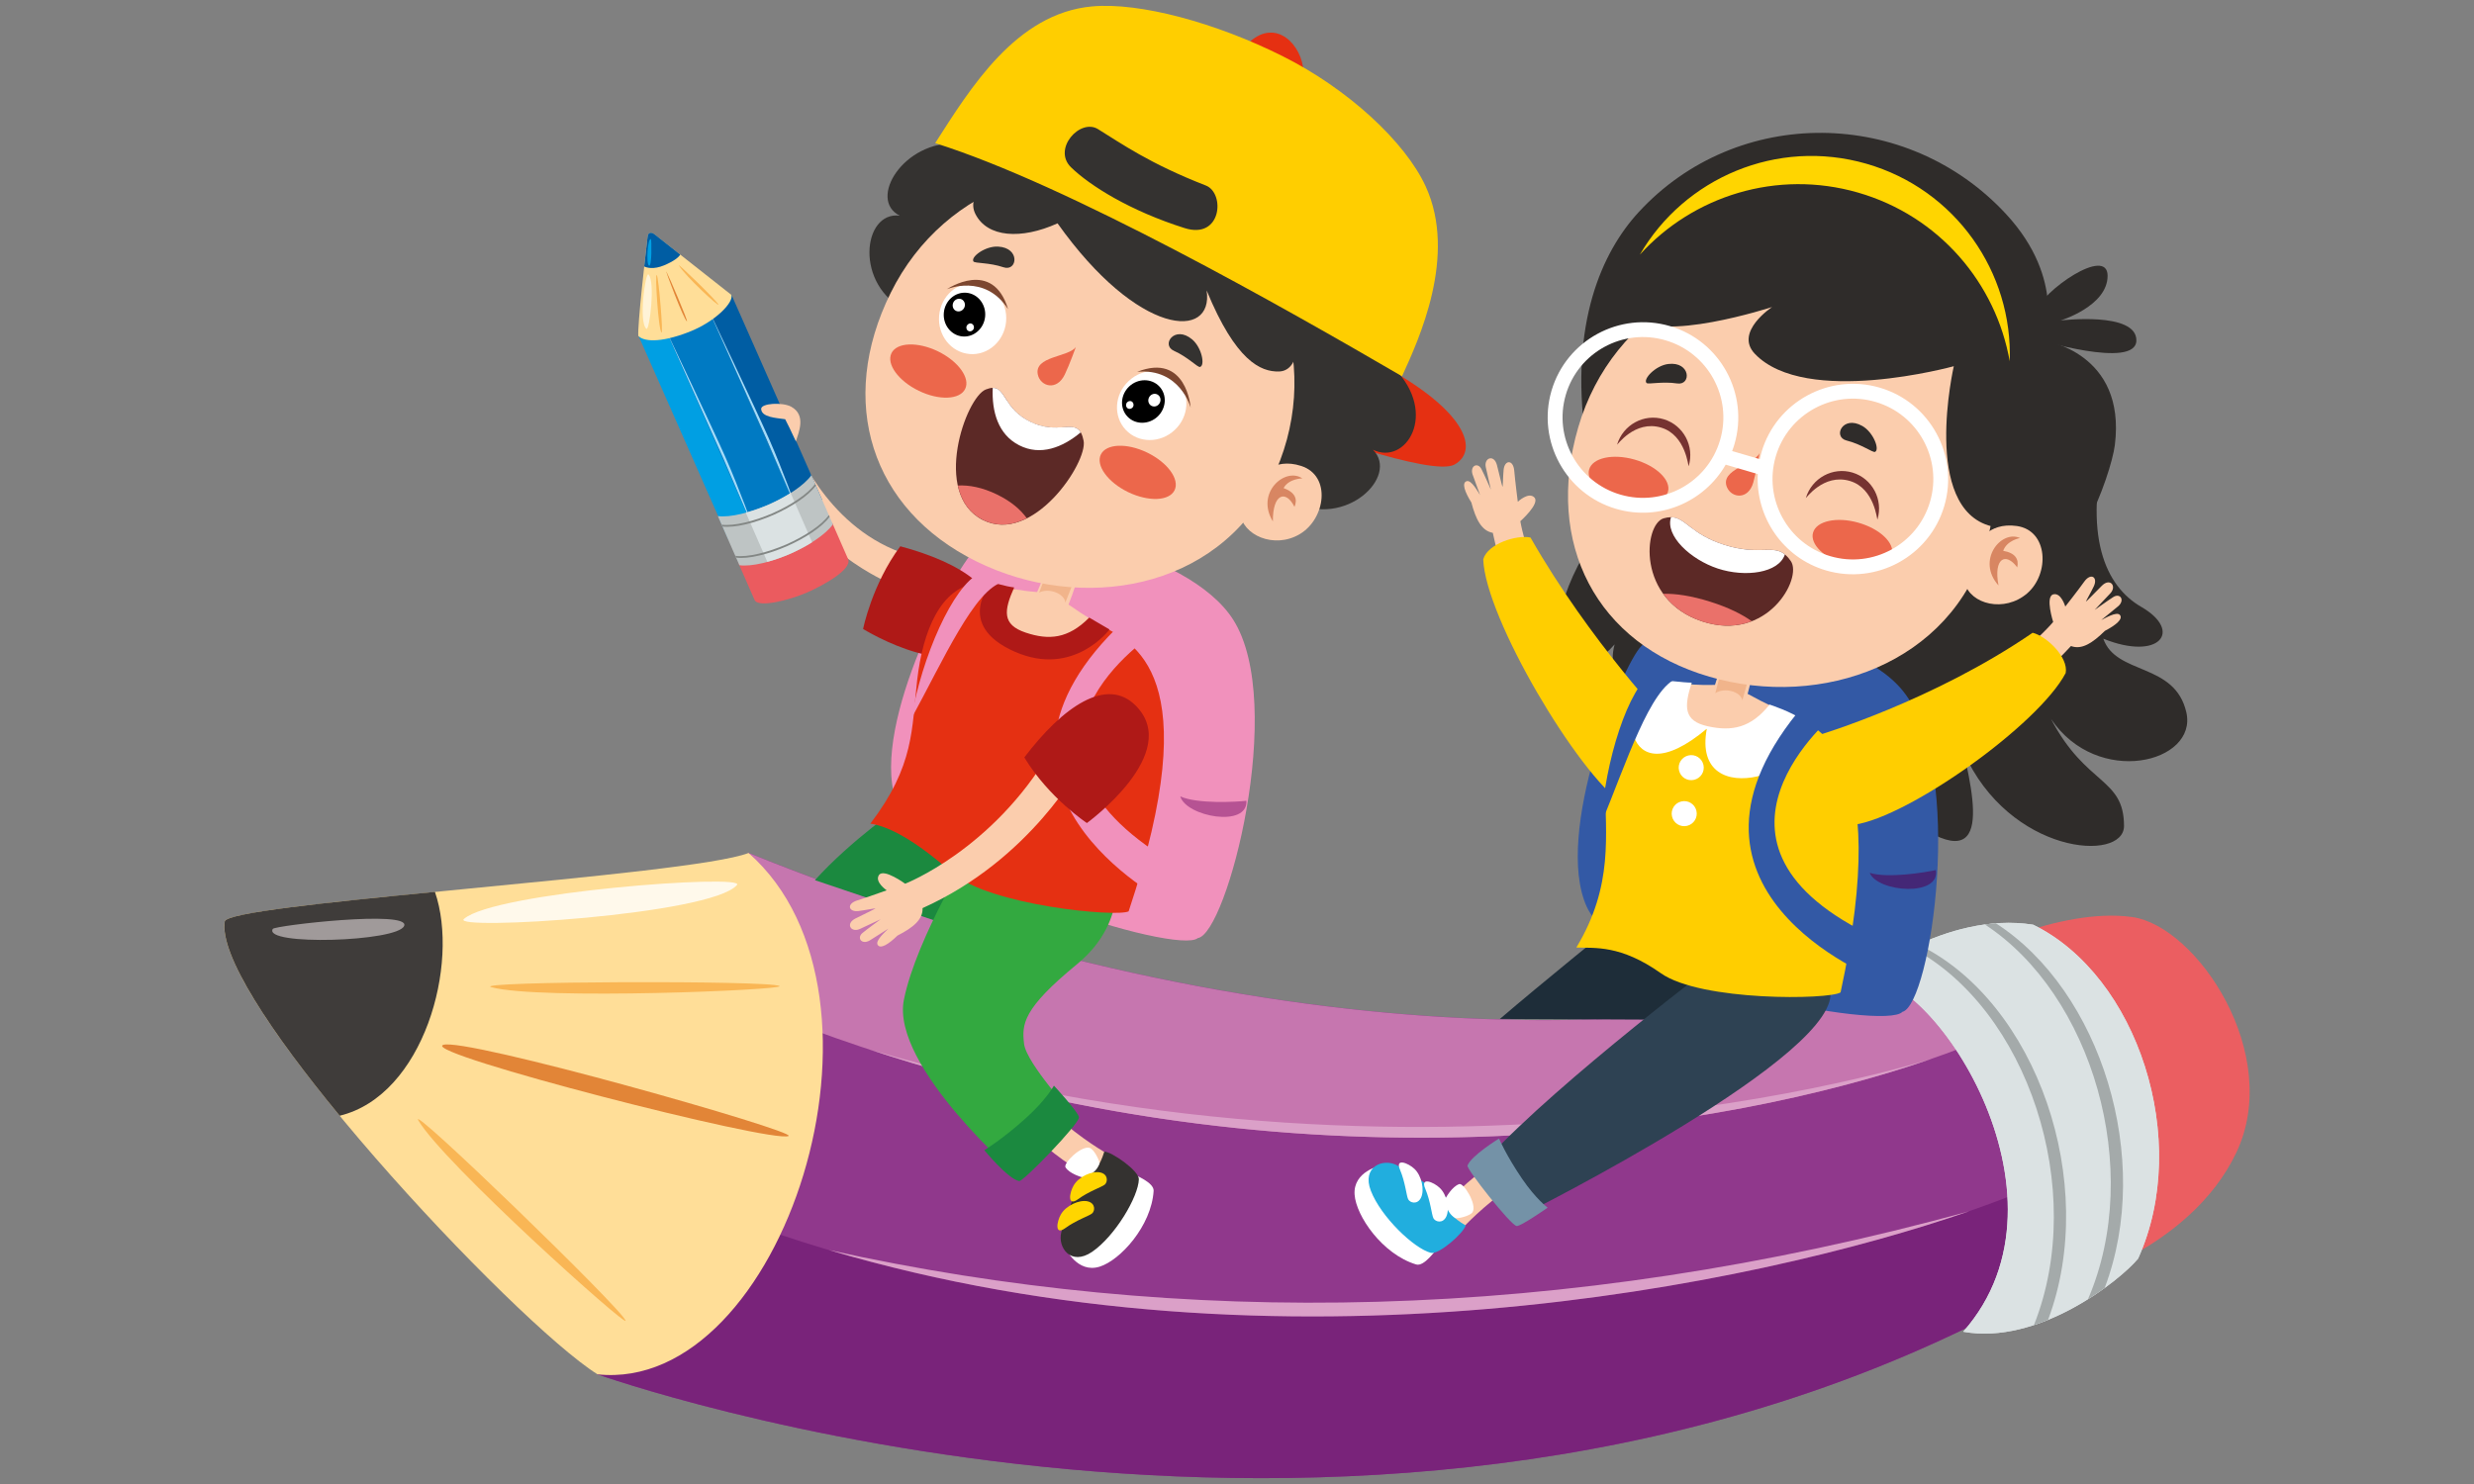 <svg xmlns="http://www.w3.org/2000/svg" xmlns:xlink="http://www.w3.org/1999/xlink" id="Layer_1" x="0px" y="0px" viewBox="0 0 3000 1800" style="enable-background:new 0 0 3000 1800;" xml:space="preserve"><rect x="0" y="0" width="3000" height="1800" fill="#808080" stroke="none"/><style type="text/css">	.st0{fill:#EB5E61;}	.st1{fill:#90388C;}	.st2{fill:#C676AF;}	.st3{fill:#DBA0C8;}	.st4{fill:#79237A;}	.st5{fill:#DBE2E3;}	.st6{fill:#A4AAAA;}	.st7{fill:#FFDE98;}	.st8{fill:#3F3C3A;}	.st9{fill:#F9B655;}	.st10{fill:#E28537;}	.st11{fill:#FFF9EB;}	.st12{fill:#A09A9A;}	.st13{fill:#1B893F;}	.st14{fill:#F191BC;}	.st15{fill:#B65293;}	.st16{fill:#FBCDAD;}	.st17{fill:#D2754E;}	.st18{fill:#009FE3;}	.st19{fill:#005DA3;}	.st20{fill:#007AC3;}	.st21{fill:#A4DBF8;}	.st22{fill:#FFF3D7;}	.st23{fill:#EB5B5F;}	.st24{fill:#BEC4C4;}	.st25{fill:#838785;}	.st26{fill:#AF1917;}	.st27{fill:#FFFFFF;}	.st28{fill:#343230;}	.st29{fill:#FFD500;}	.st30{fill:#33A940;}	.st31{fill:#E53012;}	.st32{fill:#F1B48B;}	.st33{fill:#D88662;}	.st34{fill:#EC674B;}	.st35{fill:#5C2926;}	.st36{fill:#EA716A;}	.st37{fill:#7C462F;}	.st38{fill:#FFCE00;}	.st39{fill:#2F2C2A;}	.st40{fill:#1E2D39;}	.st41{fill:#3359A5;}	.st42{fill:#442776;}	.st43{fill:#21AEDE;}	.st44{fill:#2E4253;}	.st45{fill:#7492A7;}	.st46{fill:#763331;}</style><g>	<g>		<path class="st0" d="M2380.4,1160.9c0,0,116.1-61,205.1-48.6c78.4,11,183.1,166.4,126.2,285.9   c-56.9,119.4-208.3,158.8-208.3,158.8L2380.4,1160.9z"></path>		<path class="st1" d="M2325.1,1164.9c-227.4,97.1-765.5,133.1-1417.4-130.4C868.9,1234.3,724.6,1667,724.6,1667   s945.8,338.4,1733.6-94.3C2562.7,1446.1,2444.1,1154.9,2325.1,1164.9z"></path>		<path class="st2" d="M2406.5,1259.6c-227.4,97.1-831.1,229-1483-34.5c-12.2,62.7-35.4-89.7-15.8-190.5   c651.8,263.5,1189.9,227.4,1417.4,130.4C2374,1160.8,2423.7,1258.1,2406.5,1259.6z"></path>		<path class="st3" d="M2340.9,1284.7c-245,84.8-741.1,168.5-1287.5-12C1764.8,1481.9,2365.3,1276.2,2340.9,1284.7z"></path>		<path class="st4" d="M2458.2,1572.7C1670.5,2005.4,724.6,1667,724.6,1667s15.1-45.2,36.8-113.1c50-28.4,82.5-59,88.8-91.7   c651.8,263.5,1384.8,75.5,1612.3-21.6c35.4,5.8,24,14,35.4,18.8C2495.5,1502.4,2483.3,1542.3,2458.2,1572.7z"></path>		<path class="st3" d="M1005.1,1516.2c548.7,162.6,1121.6,43.5,1383-47.1C1893.3,1605.1,1430,1610.4,1005.1,1516.2z"></path>		<path class="st5" d="M2257.8,1186.5c80.4-16.1,269.4,262.9,122.8,428.8c90.6,16.6,189.5-61.5,212.1-88.7   c64.9-143.4-0.5-343.1-127.3-405C2358.8,1104.8,2257.8,1186.5,2257.8,1186.5z"></path>		<path class="st5" d="M2257.8,1186.5c80.4-16.1,269.4,262.9,122.8,428.8c90.6,16.6,189.5-61.5,212.1-88.7   c64.9-143.4-0.5-343.1-127.3-405C2358.8,1104.8,2257.8,1186.5,2257.8,1186.5z"></path>		<path class="st5" d="M2330.5,1105.6c-0.2,0-0.4,0-0.6,0c0.1,0,0.1,0,0.2,0C2330.2,1105.6,2330.3,1105.6,2330.5,1105.6z"></path>		<g>			<g>				<g>					<path class="st6" d="M2406.8,1121.3c4.4-0.6,8.9-1.1,13.4-1.4c127.2,81.8,191.3,286,131.9,442.4c-6.2,4.5-13,9.1-20.2,13.6      C2599.9,1418.5,2536.6,1206,2406.8,1121.3z"></path>				</g>				<g>					<path class="st6" d="M2325.9,1145.8c0.2,0,0.4,0.1,0.7,0.1c142.9,69.7,219.2,289,156.9,455c-5.6,2.3-11.3,4.4-17.1,6.3      c65.3-164.3-7.9-383.8-148.4-457.7C2320.5,1148.3,2323.2,1147,2325.9,1145.8z"></path>				</g>			</g>		</g>		<path class="st7" d="M907.7,1034.6c196.9,173.3,41.7,656.1-183.1,632.4c-99.8-62.4-467.9-454.6-452.1-549.7   C283.9,1094.7,837.4,1062.3,907.7,1034.6z"></path>		<path class="st8" d="M527.4,1081.8c30.3,87.5-13.7,247-115.5,271.5c-82.7-100.3-146.1-195.3-139.3-236   C277.7,1107,394.6,1094.7,527.4,1081.8z"></path>		<path class="st9" d="M595.8,1197.4c-26.3-7.2,337.4-8.5,349.5-1.4C953.4,1200.8,654,1213.3,595.8,1197.4z"></path>		<path class="st9" d="M507.3,1359c-13.8-23.5,247.6,229.3,251.3,242.9C761.1,1611,537.9,1411,507.3,1359z"></path>		<path class="st10" d="M537.1,1267.5c-24.3,10.6,399.6,119.5,419.1,110.4C967.7,1372.5,561,1257,537.1,1267.5z"></path>		<path class="st11" d="M562.5,1114.7c-16,14.3,300.2-4.7,331.2-41.3C905.2,1059.8,599.3,1081.9,562.5,1114.7z"></path>		<path class="st12" d="M330.8,1126.7c-12.4,20.7,151.7,15.7,159.3-3.7C497.8,1103.5,333.2,1122.6,330.8,1126.7z"></path>	</g>	<g>		<path class="st13" d="M988.2,1067.6c43.5-48.4,105.5-91,105.5-91l145.8,85.7l-82.7,62.1L988.2,1067.6z"></path>		<g>			<path class="st14" d="M1185.9,662.8c48.6-39.6,254.8,3.1,309.4,88.7c65.3,102.4-7.6,381.6-42.8,386.3    c-23.9,21-335.7-73.3-366.6-168.5C1056,876.8,1159.7,684.1,1185.9,662.8z"></path>			<path class="st15" d="M1511.4,971.3c-12,1.4-59,4.1-80.2-5.3C1438.4,990.6,1513.3,1004.4,1511.4,971.3z"></path>		</g>		<g>			<path class="st16" d="M1079.1,707.4c0,0-98.9-39.6-145.5-144c-13.6,1.5-21.7-13.1-32.4-30.9c-11.5-10.2-17.6-19.1-12.8-22.7    c5-3.7,16.8,8.7,20.2,11.3c-0.3-0.6-13.1-17.4-15.7-21.2c-6-9,1.9-15.9,8.4-9c5.5,5.7,17.1,19.7,17.8,20.4    c-0.3-0.8-11.1-20-13.1-23.5c-6-10.3,4.6-18.5,11.8-6.7c4.8,7.9,12.8,22.2,13.9,23.3c0.2-0.7-3.2-12.7-4.6-19.9    c-2.4-11.9,7.4-15.6,12.5-2.7c3.9,10.2,14.5,34.2,14.5,34.2s-0.5-14.3,8-9.2c8.6,5.1,1.5,30.6,1.5,30.6s35.7,98.5,128.8,132.6    C1115.3,692.5,1079.1,707.4,1079.1,707.4z"></path>			<path class="st17" d="M940,534.7c-0.2-0.1-0.4-0.3-0.5-0.6c-3.7-11.5,6.2-18.4,12.6-20.6c0.5-0.2,1.1,0.1,1.3,0.6    c0.2,0.5-0.1,1.1-0.6,1.4c-5.7,1.9-14.5,8-11.3,18c0.2,0.5-0.1,1.1-0.7,1.3C940.5,534.9,940.2,534.9,940,534.7z"></path>		</g>		<g>			<g>				<g>					<polygon class="st18" points="915.1,641.7 883.8,655.3 774.4,407.6 805.6,393.9      "></polygon>					<polygon class="st19" points="996.8,605.9 966.6,619.1 857.1,371.2 887.2,358      "></polygon>					<polygon class="st20" points="967,618.9 914.1,642.1 805,395.2 857.9,372.1      "></polygon>					<path class="st21" d="M879.9,555c16.8,38.1,34,86.4,34,86.4l-36.7-85.2l-72.3-161.6C804.8,394.6,865.7,522.7,879.9,555z"></path>					<path class="st21" d="M932.4,532c16.8,38.1,34,86.4,34,86.4l-36.7-85.2l-72.3-161.6C857.3,371.6,918.2,499.8,932.4,532z"></path>				</g>				<g>					<path class="st7" d="M774,407.4c6,6.5,25.1,9.3,61.1-4.6c33-12.8,54.9-36.5,51.8-45.1c-31.2-24.7-77.1-60.8-93.3-73.5      c-3.6-2.8-7.7-2.6-8.3,2.7C782.2,313.2,773.1,393.3,774,407.4z"></path>					<path class="st19" d="M805.4,321.8c11.8-5,17.5-9.6,19.5-13c-1.3-1-2.6-2.1-3.9-3.1c-11.7-9.2-21.5-16.9-27.4-21.6      c-3.6-2.8-7.7-2.6-8.3,2.7c-0.9,8.1-2.5,21.3-4.1,36.1c0,0.1,0,0.2,0,0.3C784.2,324.7,792.4,327.2,805.4,321.8z"></path>					<path class="st18" d="M789.4,290.2c-3.9-2.9-6.2,30.1-2.4,32C790.7,324.1,790.1,290.7,789.4,290.2z"></path>					<path class="st22" d="M786.4,332.9c-3.7-3.8-12.4,58.4-2.5,65.9C787.6,401.6,794.9,341.7,786.4,332.9z"></path>					<path class="st9" d="M796.5,333.7c-2.7-4.6,1.9,67.5,5.7,69.6C804.4,404.6,798.8,337.7,796.5,333.7z"></path>					<path class="st9" d="M823.2,322c-2.8-4.5,47.3,43.9,48,47.6C871.6,372.2,831.9,335.9,823.2,322z"></path>					<path class="st10" d="M808.2,329.7c-2.7-4.6,20.9,57.9,24.7,60C835.2,391,810.5,333.6,808.2,329.7z"></path>				</g>				<g>					<path class="st23" d="M957.2,669.3c-21.8,9.4-46.5,15.9-61.7,13.9c5,11.3,12.5,28.6,19.5,44.5c4.3,9.9,42,0.4,63.8-9.1      c21.7-9.6,54.8-28.5,49.6-40.5c-4.5-10.3-13.1-30-19.5-44.5C1000,646.1,978.9,659.7,957.2,669.3z"></path>					<path class="st24" d="M932.2,612.1c-21.8,9.4-46.5,15.9-61.7,13.9c4.9,11.3,19.1,43.7,26.1,59.6c15.2,2,40-4.4,61.7-13.9      c21.7-9.6,42.8-23.2,51.7-35.7c-4.5-10.3-19.8-45.1-26.1-59.6C975,588.9,953.9,602.5,932.2,612.1z"></path>					<path class="st5" d="M930.5,681.5c9.2-2.5,18.7-5.9,27.8-9.8c9.2-4.1,18.4-8.9,26.5-14L958.7,598c-8.1,5.1-17.3,10-26.5,14      c-9.1,3.9-18.6,7.3-27.8,9.8L930.5,681.5z"></path>					<path class="st25" d="M875,636.4c0.7,1.5,0.5,1.2,0.9,2.2c15.2,2,40-4.4,61.7-13.9c21.7-9.6,42.8-23.2,51.7-35.7      c-0.1-0.1-0.1-0.2-0.1-0.3c-0.4-0.9-0.7-1.5-0.8-1.8c-8.8,12.5-30,26.1-51.7,35.7C915,632,890.2,638.4,875,636.4z"></path>					<path class="st25" d="M891.6,674.2c0.7,1.5,0.5,1.2,1,2.2c15.2,2,40-4.4,61.7-13.9c21.7-9.6,42.8-23.2,51.7-35.7      c0-0.1-0.1-0.2-0.1-0.3c-0.4-0.9-0.7-1.5-0.8-1.8c-8.8,12.5-30,26.1-51.7,35.7C931.5,669.8,906.8,676.3,891.6,674.2z"></path>				</g>			</g>			<path class="st16" d="M959.4,493.3c-10.4-5.7-36.8-4.3-36.4,2.8c0.5,10.1,18.2,10.8,29.1,12.4c7.7,14.6,14.6,31.4,13.2,26.3    C968.5,524.3,977.9,503.5,959.4,493.3z"></path>		</g>		<path class="st26" d="M1200.8,764c19.6-46-34.3-81.4-109.1-101.4c-34.4,46.3-45.1,100.3-45.1,100.3S1169,838.7,1200.8,764z"></path>		<g>			<path class="st16" d="M1155.4,1231.4c0,0,49.3,139.5,178,202c18.9-10.4,8.9-34.3,8.9-34.3s-120.6-66.3-148.1-177.6    C1174.5,1212.7,1155.4,1231.4,1155.4,1231.4z"></path>			<g>				<g>					<path class="st27" d="M1368.5,1421.7c9.2,3.8,31,12.8,30.4,22.8c-2.7,42.6-40.6,84.2-65.5,91.9c-27.1,8.4-41.3-22.4-41.3-22.4      L1368.5,1421.7z"></path>					<path class="st28" d="M1339.1,1396.8c9.2,0.3,42.2,23.3,41.9,33.6c-0.6,21.2-28.8,68.9-56.7,88c-25.8,17.6-42-5.3-37.4-23.6      c4.6-18.3,26.4-71.8,26.4-71.8S1328.3,1432.1,1339.1,1396.8z"></path>					<path class="st27" d="M1333.3,1411.1c0.4-2.4-6.5-17.3-12.1-18.8c-10.5-2.9-32,18.8-29.2,23.5c4.8,8.1,20.4,12.2,20.4,12.2      S1328.3,1426.1,1333.3,1411.1z"></path>				</g>				<path class="st29" d="M1301.9,1437.9c6.2-10.8,22.3-17.9,32.2-15.8c9.9,2.1,9.3,11.7,5.5,14.8c-3.9,3.1-19.1,8-32.4,17.7     C1293.9,1464.2,1296.8,1446.4,1301.9,1437.9z"></path>				<path class="st29" d="M1286.5,1472.9c6.2-10.7,22.3-17.9,32.2-15.8c9.9,2.2,9.3,11.7,5.5,14.8c-3.9,3.1-19.1,8-32.4,17.7     C1278.5,1499.3,1281.4,1481.5,1286.5,1472.9z"></path>			</g>		</g>		<g>			<path class="st30" d="M1351.1,1047.7c0,0,20.9,67.6-45.2,121.9c-66,54.2-66.9,72.7-64.1,96.5c2.8,23.8,60,86,60,86l-65.1,76.5    c0,0-156.9-135.1-140.6-216.1c15.3-75.9,85.3-188,85.3-188L1351.1,1047.7z"></path>			<path class="st13" d="M1278,1316.8c0,0-9.2,17.1-34.2,39.6c-28.3,25.5-50.2,38.7-50.2,38.7s28.4,34.7,42.2,37.5    c4.8,1,72.6-69.1,72.6-77.3C1308.4,1349.7,1278,1316.8,1278,1316.8z"></path>		</g>		<path class="st31" d="M1332.9,757.6c42.2,21.9,131.7,60,35.7,347.8c-14.1,7.4-169.4-7.2-214.2-46.8c-44.8-39.6-76.9-56.4-99-59.6   c53.8-70.6,50-115,56.8-174.3c6.9-59.4,28.2-112.4,73.5-117.7C1215.2,703.6,1295,737.9,1332.9,757.6z"></path>		<g>			<g>				<g>					<g>						<path class="st16" d="M1219,712.6c0,0,19.1,4.1,38.6,5.5c8.4-17.3,12.3-38.7,12.3-38.7l40.6,11.2c0,0-9.9,31.1-14.8,42.7       c21.6,15.1,35.5,22.8,35.5,22.8s-33.7,41.4-97.6,21C1211.3,770,1208,755.2,1219,712.6z"></path>					</g>				</g>			</g>			<path class="st32" d="M1306.5,694.2l-32.9-10.9c0,0-10.3,27.1-13.5,35.5c11.4-6.2,31.1,1.2,31.7,12.2    C1298.3,714.2,1306.5,694.2,1306.5,694.2z"></path>		</g>		<path class="st26" d="M1320.8,749.1c-25.6,25.9-49.1,27.6-77.1,18.2c-29-9.7-26.3-26.9-13.9-54.8c-10.3-1.1-27.1-6.4-27.1-6.4   s-47,51.6,28.1,84.5c71.4,31.2,114.6-27.1,114.6-27.1L1320.8,749.1z"></path>		<g>			<g>				<g>					<path class="st14" d="M1399.6,768.2c0,0-212.6,136.3,19.6,276.5c0.4,19.4-5.5,48.9-5.5,48.9s-266.8-138.6-50.4-340.7      L1399.6,768.2z"></path>				</g>				<g>					<path class="st14" d="M1216.8,705.9c-34.4,7.5-73.5,95.9-111.8,166c12.8-75.1,50.6-161.4,82.8-176.5      C1199.3,698.5,1208.2,703.5,1216.8,705.9z"></path>				</g>			</g>		</g>		<g>			<g>				<path class="st16" d="M1310.4,928c0,0-59.9,114.3-191.7,173.5c0.6,13.9-11.6,23.7-30.4,33.3c-11.2,10.9-20.7,16.5-24,11.3     c-3.4-5.3,10-16.5,12.9-19.7c-0.6,0.2-18.5,12-22.7,14.4c-9.6,5.4-15.9-3.1-8.6-9.2c6.2-5.1,21.2-16,22-16.6     c-0.9,0.3-21.1,9.8-24.8,11.6c-10.9,5.3-18.4-6-6-12.4c8.4-4.3,23.5-11.4,24.6-12.4c-0.7-0.2-13.1,2.3-20.5,3.2     c-12.2,1.6-15.2-8.6-1.8-12.8c10.6-3.3,35.8-12.3,35.8-12.3s-15.1-10.3-9.3-18.6c5.9-8.3,31.7,10.6,31.7,10.6     s105.8-41.1,175.7-160C1297.9,890.2,1310.4,928,1310.4,928z"></path>			</g>			<path class="st26" d="M1377.2,855.9c-35.2-35.5-88.3,1.1-135.1,62.8c29.9,49.3,75.9,79.6,75.9,79.6S1434.5,913.5,1377.2,855.9z"></path>		</g>		<g>			<path class="st31" d="M1686.8,449c92.9,53,105.8,98,77.1,114.4c-27.4,15.6-191.4-45.6-191.4-45.6L1686.8,449z"></path>			<g>				<g>					<path class="st28" d="M1161.1,174c98.9-92.8,312.3,20.9,312.3,20.9s253.1,97.7,217.2,251.6c54.3,55.7,13.8,118.5-25.7,99      c32.2,32.5-33.6,95.6-96.6,63.3c0,0-146.5-80.1-228.1-128.8c-88.2-35.3-240.8-103.2-240.8-103.2      c-63.9-30.5-53.6-121.1-8.3-115.2C1051.7,242,1095.9,170.1,1161.1,174z"></path>					<path class="st16" d="M1541.4,583.5c-65.5,132.3-230.3,160.4-357.7,97.3c-127.4-63.1-169.1-193.4-103.6-325.7      c65.5-132.3,219.5-183.7,346.8-120.6C1554.4,297.6,1606.9,451.2,1541.4,583.5z"></path>					<g>						<g>							<path class="st16" d="M1526.9,579.2c0,0,16.4-25.3,51.1-14c36.6,12,29.4,64-1.8,82.6c-31.2,18.6-70.1,1.1-72.3-25.7        L1526.9,579.2z"></path>							<path class="st33" d="M1579.3,580.3c-20.9-14.2-57.2,17.4-35.8,52.1c-0.3-34.1,15.9-38.4,26.2-17.6c4-9.3,0.9-17.6-13.2-22.8        C1563,580.2,1579.3,580.3,1579.3,580.3z"></path>						</g>					</g>					<path class="st28" d="M1550.8,450.6c-22,0.5-52.3-12.5-87.6-98.3c8.9,60.7-82.9,56.4-180.8-81.4c-44,19.9-85.3,17.3-99.7-11.5      c-24.6-49.5,133-114,276.6-22.4C1573,309.5,1597.4,449.4,1550.8,450.6z"></path>					<g>						<path class="st34" d="M1304.6,420.9c-8.7,12.4-51.1,11-46.1,33.6c3.1,14,22.7,20.3,32.6-0.1       C1296.8,442.6,1304.6,420.9,1304.6,420.9z"></path>						<g>							<path class="st34" d="M1334.9,551.3c-6.4,13.2,8.4,33.6,33.1,45.6c24.7,11.9,49.9,10.9,56.3-2.3c6.4-13.2-8.4-33.6-33.1-45.6        C1366.5,537,1341.3,538.1,1334.9,551.3z"></path>							<path class="st34" d="M1081,428.4c-6.4,13.2,8.4,33.6,33.1,45.6c24.7,12,49.9,10.9,56.3-2.3c6.4-13.2-8.4-33.6-33.1-45.6        C1112.6,414.2,1087.4,415.2,1081,428.4z"></path>						</g>						<path class="st28" d="M1210.3,299.1c27.4,1.5,23.3,30.7,6.6,25.1c-17.8-6-34.9-4.6-36.5-7.1       C1176.8,311.6,1194.9,298.2,1210.3,299.1z"></path>						<path class="st28" d="M1445.5,411.6c-21.1-17.6-38,6.7-22,13.9c17.2,7.7,28.7,20.3,31.6,19.6       C1461.6,443.6,1457.4,421.5,1445.5,411.6z"></path>						<g>							<g>								<g>									<g>										<path class="st35" d="M1195.4,472.4c25.6-10.1,17.4,21.5,54.2,39.3c37.7,18.2,58-9.1,64.4,22.9           c5.2,26.1-61.6,127-122.6,95.9C1129.9,599,1171,482,1195.4,472.4z"></path>									</g>								</g>							</g>							<path class="st36" d="M1245.1,628.6c-17.1,8.6-35.7,11-53.7,1.7c-16.9-8.6-26.1-23.8-29.9-41.4c13.4-0.7,29.4,2.1,47.5,10.9        C1226.2,608.2,1237.8,618.3,1245.1,628.6z"></path>							<path class="st27" d="M1203.8,470.4c15.8-0.1,13.7,25.7,45.8,41.2c32.5,15.7,52-2.4,60.9,12.8c-22,18.4-48.8,28.9-74.6,15.7        C1210.3,527.1,1202.5,499.2,1203.8,470.4z"></path>						</g>						<g>							<g>								<g>									<path class="st27" d="M1368.6,462.2c-17.4,16.3-18.9,42.8-3.5,59.2c15.4,16.4,42,16.5,59.4,0.1          c17.4-16.3,18.9-42.9,3.6-59.3C1412.5,445.9,1385.9,445.8,1368.6,462.2z"></path>									<path d="M1369.3,468.7c-10.7,10.1-11.7,26.4-2.2,36.5c9.5,10.1,25.9,10.1,36.6,0.1c10.7-10.1,11.7-26.4,2.2-36.5          C1396.4,458.7,1380,458.7,1369.3,468.7z"></path>									<path class="st27" d="M1393.2,482.3c-1.8,3.9-0.3,8.4,3.4,10.1c3.7,1.7,8.1-0.1,9.9-4c1.8-3.9,0.3-8.4-3.4-10.1          C1399.5,476.6,1395,478.4,1393.2,482.3z"></path>									<path class="st27" d="M1365.9,489.3c-1.1,2.4-0.2,5.2,2.1,6.3c2.3,1,5-0.1,6.1-2.5c1.1-2.4,0.2-5.2-2.1-6.3          C1369.7,485.8,1367,486.9,1365.9,489.3z"></path>								</g>								<path class="st37" d="M1443.8,494.4c0,0-12.9-48.3-64.9-43.4C1439,427.3,1443.8,494.4,1443.8,494.4z"></path>							</g>							<g>								<g>									<path class="st27" d="M1220,390c-2.1,23.7-22,41.4-44.4,39.4c-22.4-2-38.9-22.8-36.8-46.6c2.1-23.8,22-41.4,44.4-39.4          C1205.7,345.4,1222.1,366.3,1220,390z"></path>									<path d="M1194.6,383.8c-1.3,14.6-13.6,25.5-27.4,24.3c-13.8-1.2-24-14.1-22.7-28.7c1.3-14.7,13.6-25.5,27.4-24.3          C1185.7,356.3,1195.9,369.2,1194.6,383.8z"></path>									<path class="st27" d="M1169.2,373.4c-2,3.8-6.5,5.4-10.1,3.6c-3.6-1.8-4.9-6.4-3-10.3c2-3.8,6.4-5.4,10.1-3.6          C1169.8,365,1171.1,369.6,1169.2,373.4z"></path>									<path class="st27" d="M1180.5,399.2c-1.2,2.4-4,3.4-6.3,2.2c-2.2-1.1-3.1-4-1.8-6.4c1.2-2.3,4-3.4,6.2-2.2          C1180.9,394,1181.7,396.9,1180.5,399.2z"></path>								</g>								<path class="st37" d="M1148.2,350.8c0,0,45.9-19.7,74.2,24.2C1203.9,313.1,1148.2,350.8,1148.2,350.8z"></path>							</g>						</g>					</g>				</g>			</g>			<g>				<path class="st31" d="M1580.7,87c-1.8-32.6-32.7-64.7-64.7-36.8C1544.5,68.9,1580.7,87,1580.7,87z"></path>				<path class="st38" d="M1134,173.6c161.2,50.6,423.9,199.9,566.1,282.8c20.4-44.6,67.3-146.1,28.7-230.3     c-24.7-53.9-94-118.2-173.7-158.1c-81-40.5-173.2-65.5-230.9-60.2C1232,16.2,1176.6,107.2,1134,173.6z M1331.4,156.6     c27.9,17.2,62.6,41.9,130.8,68.4c23.6,9.2,19.3,65.8-25.6,51.7c-66.5-21-114.9-51.5-137.8-73.7     C1275.8,180.7,1309.7,143.2,1331.4,156.6z"></path>			</g>		</g>	</g>	<g>		<path class="st39" d="M2554.8,530.2c-30,120.6-1.5,181,41.7,205.9c51.2,29.6,21.8,66-46,38.6c15.5,44.6,86.8,28.4,100.7,89.4   c13.9,61.1-107.6,91.5-164.1,8c42.7,81.3,88.4,70.8,88.5,129.7c0,44.7-139.3,34.5-194.4-89.4c17.4,76.3,33.8,171.6-106.7,48.5   c-140.5-123.1-342.7-82.3-316.6-179.3c-63.5,73.4-124.1-27.9,25.5-193.2C2132.9,423.2,2554.8,530.2,2554.8,530.2z"></path>		<path class="st40" d="M1818.8,1235.9c48.8-41.9,137.8-113.9,137.8-113.9l118.4,52.5l-60.9,62.3L1818.8,1235.9z"></path>		<g>			<g>				<path class="st16" d="M2286.4,911.2c0,0,127.3-21,224.9-127.6c13,4.9,26.1-3.6,41.1-18.4c13.9-7.2,22.1-14.5,18.3-19.2     c-4-4.9-18.8,4.3-22.7,6.1c0.4-0.5,17.2-13.8,20.8-17c8.1-7.4,2.1-16.1-6.1-11c-6.8,4.3-21.8,15.2-22.7,15.7     c0.6-0.8,15.9-17,18.8-19.9c8.5-8.7,0.1-19.4-9.9-9.6c-6.7,6.6-18.2,18.7-19.5,19.5c0-0.8,6.3-11.7,9.5-18.5     c5.4-11.1-3.4-17.2-11.6-5.7c-6.4,9.1-22.9,30.1-22.9,30.1s-5.1-17.6-14.8-14.7c-9.7,3,0.1,33.4,0.1,33.4s-72.2,87.6-207,116.6     C2254.4,887.5,2286.4,911.2,2286.4,911.2z"></path>			</g>		</g>		<g>			<path class="st41" d="M1990.3,783.6c44.1-44.7,253.9-24.5,317.4,54.7c76.1,94.8,33.7,380.5-0.8,389    c-21.5,23.4-342-36.6-383-127.9C1884.1,1010.6,1966.5,807.7,1990.3,783.6z"></path>			<path class="st42" d="M2347.5,1055.3c-11.8,2.7-58.2,10.4-80.3,3.4C2277,1082.4,2353,1088.1,2347.5,1055.3z"></path>		</g>		<g>			<path class="st16" d="M1980.1,1345.1c0,0-147.1,16.2-237.2,127.3c5.8,20.8,31.4,16.5,31.4,16.5s92-102.3,206.6-103.8    C1994,1367.9,1980.1,1345.1,1980.1,1345.1z"></path>			<g>				<g>					<path class="st27" d="M1746.3,1509.3c-5.8,8.1-19.5,27.3-29.1,24.4c-40.9-12.4-72.8-58.7-74.6-84.7      c-2-28.3,31.2-35.1,31.2-35.1L1746.3,1509.3z"></path>					<path class="st43" d="M1777.3,1486.4c-2.4,8.9-32.3,35.8-42.3,33.2c-20.5-5.4-60.5-43.7-72.7-75.3      c-11.3-29.2,14.8-39.7,31.5-31c16.7,8.7,63.9,42.1,63.9,42.1S1745.4,1467.8,1777.3,1486.4z"></path>					<path class="st27" d="M1764.7,1477.5c2.3,0.9,18.3-2.4,21.1-7.5c5.2-9.6-11-35.4-16.2-33.8c-8.9,2.8-16.5,17-16.5,17      S1751.2,1469.1,1764.7,1477.5z"></path>				</g>				<path class="st27" d="M1745.7,1440.7c9.1,8.5,12.4,25.8,8.1,34.9c-4.3,9.1-13.5,6.4-15.7,1.9c-2.1-4.5-3.4-20.4-9.8-35.6     C1721.9,1427,1738.6,1433.9,1745.7,1440.7z"></path>				<path class="st27" d="M1715.1,1417.7c9,8.5,12.4,25.8,8.1,34.9c-4.4,9.1-13.5,6.4-15.7,1.9c-2.1-4.5-3.4-20.4-9.8-35.6     C1691.3,1404,1708,1410.9,1715.1,1417.7z"></path>			</g>		</g>		<g>			<path class="st44" d="M2091.6,1159.6c0,0-200.7,151.1-287,244.6c10.9,47.5,43.7,68.4,43.7,68.4s391.7-195.9,370.6-273    C2209.6,1125.5,2091.6,1159.6,2091.6,1159.6z"></path>			<path class="st45" d="M1876.7,1464.8c0,0-14-10.2-30.9-34.9c-19.1-28-28.1-48.9-28.1-48.9s-34,20.9-38.2,32.8    c-1.4,4.1,52.3,72.3,59.6,73.3C1844,1487.7,1876.7,1464.8,1876.7,1464.8z"></path>		</g>		<g>			<g>				<g>					<path class="st16" d="M1938.7,870.7c0,0-98.9-82.9-128.5-224.4c-13.7-2.4-20.6-16.4-26-36.8c-8.3-13.3-11.7-23.7-5.9-25.8      c6-2.2,14,13.3,16.5,16.8c-0.1-0.7-7.8-20.7-9.2-25.2c-3.2-10.5,6.4-14.9,10.8-6.4c3.7,7.1,11.1,24.2,11.5,25      c-0.1-0.9-5.1-22.8-6.1-26.7c-2.9-11.8,9.8-16.7,13.4-3.2c2.4,9.1,6.1,25.4,6.8,26.7c0.4-0.7,0.6-13.3,1.3-20.7      c1.1-12.3,11.7-13,12.9,1c0.9,11.1,4.3,37.6,4.3,37.6s13.3-12.6,20.2-5.1c6.8,7.5-17.1,28.7-17.1,28.7s17.5,112.2,118.7,205.8      C1978.3,866.6,1938.7,870.7,1938.7,870.7z"></path>				</g>			</g>			<path class="st38" d="M2023.3,878.2c0,0-94.9-99.1-167.4-226.2c-16.8-3.6-52.1,7.6-57.3,26.4c2.4,70.9,114.4,259.4,169.7,297.1    C2018.4,966.4,2023.3,878.2,2023.3,878.2z"></path>		</g>		<path class="st38" d="M2158.7,861.8c44.4,17.2,137.4,45.4,73.2,341.9c-13.2,8.9-169.2,11.2-218-23.3   c-48.8-34.5-80-30.3-102.4-31.1c45.8-76,34.8-137.2,35.1-196.9c0.4-59.8,15.9-114.8,60.4-125   C2035.8,820.8,2118.9,846.3,2158.7,861.8z"></path>		<path class="st27" d="M2036,934.5c1.9,8.2,10,13.3,18.2,11.4c8.2-1.9,13.3-10,11.4-18.2c-1.9-8.2-10-13.3-18.2-11.4   C2039.2,918.2,2034.1,926.4,2036,934.5z"></path>		<path class="st27" d="M2027.5,990.3c1.9,8.2,10,13.3,18.2,11.4c8.2-1.9,13.3-10,11.4-18.2c-1.9-8.2-10-13.3-18.2-11.4   C2030.7,973.9,2025.6,982.1,2027.5,990.3z"></path>		<g>			<g>				<g>					<g>						<path class="st16" d="M2040.6,829.4c0,0,19.4,2,39,1.3c6.4-18.1,8.1-39.8,8.1-39.8l41.6,6.7c0,0-6.5,32-10.1,44       c23.1,12.7,37.7,18.8,37.7,18.8s-24.4,36.5-90.1,23.2C2043.8,879,2026,849.5,2040.6,829.4z"></path>					</g>				</g>			</g>			<path class="st32" d="M2123.5,811.4l-33.9-7.3c0,0-7.3,28-9.6,36.7c10.7-7.4,31-2.1,32.8,8.7    C2117.5,832.3,2123.5,811.4,2123.5,811.4z"></path>		</g>		<path class="st27" d="M2145.8,854.6c-22.7,28.5-45.8,32.7-74.7,26.4c-29.9-6.5-29-23.9-19.7-53c-10.3,0-32.9-3.2-46.3-3.9   c-44.1,17.6-40.7,148,64.6,59.8c-20,106.5,144.7,50.9,117.6-9.9C2172.5,863.2,2145.8,854.6,2145.8,854.6z"></path>		<g>			<g>				<g>					<path class="st41" d="M2226.2,865.1c0,0-196.6,158.5,49.4,272.7c2.5,19.3-0.2,49.2-0.2,49.2s-280.2-108.9-86.9-333.2      L2226.2,865.1z"></path>				</g>			</g>			<g>				<path class="st41" d="M2034.7,822.3c-33.4,11.1-62.7,103.2-93.2,177.1c4.6-76,32.9-166,63.3-184.4     C2016.5,816.8,2025.9,820.8,2034.7,822.3z"></path>			</g>		</g>		<path class="st38" d="M2205.4,891.6c0,0,138.8-41.3,259.4-124.1c16.7,4.1,43.6,29.5,40.1,48.8c-33,62.8-189.8,174.2-256,184   C2179.7,983.3,2205.4,891.6,2205.4,891.6z"></path>		<g>			<g>				<path class="st39" d="M1986.9,257.5c119.8-130.3,326.1-127.4,445.9,2.4c73.4,79.6,45.9,153.2,45.9,153.2s99.8,14.1,85.8,126.6     c-4.6,37-53,170.6-107.5,159.5c0,0-196.7-77.3-285.5-111c-93-19.3-249.1-57.7-249.1-57.7     C1903.5,391.8,1942.7,305.6,1986.9,257.5z"></path>				<path class="st39" d="M2468.1,378.7c8.2-25.9,87.7-80.9,87.6-44.1c-0.1,36.8-57,54.1-57,54.1s92.3-11.2,91.9,24.3     c-0.4,35.5-122.1-1.8-122.1-1.8L2468.1,378.7z"></path>				<path class="st16" d="M2407.9,662.5c-41.4,141.7-198.7,198.2-335.1,158.3C1936.3,781,1872.5,660,1913.8,518.3     c41.3-141.7,184-219.2,320.4-179.4C2370.7,378.8,2449.2,520.8,2407.9,662.5z"></path>				<g>					<g>						<path class="st16" d="M2397.7,660.7c0,0,11.7-27.8,47.9-22.7c38.2,5.4,40.1,57.9,12.6,81.7c-27.5,23.7-68.8,13.4-75.7-12.7       L2397.7,660.7z"></path>						<path class="st33" d="M2449.5,652.6c-23.1-10.4-53.3,27.2-26.1,57.5c-6.3-33.5,9-40.6,22.7-21.9c2.3-9.8-2.2-17.5-17-20.1       C2433.5,655.4,2449.5,652.6,2449.5,652.6z"></path>					</g>				</g>				<g>					<path class="st34" d="M2133.6,549.7c-6.4,13.7-48.4,19.8-39.5,41.2c5.5,13.2,25.9,16,32-5.8      C2129.7,572.5,2133.6,549.7,2133.6,549.7z"></path>					<g>						<path class="st34" d="M2198.5,646.1c-4,14.1,14.2,31.6,40.6,39.1c26.4,7.4,51,2,55-12.1c4-14.1-14.2-31.6-40.6-39.1       C2227.2,626.5,2202.5,631.9,2198.5,646.1z"></path>						<path class="st34" d="M1927,569.5c-4,14.1,14.2,31.6,40.6,39.1c26.4,7.5,51,2,55-12.1c4-14.1-14.2-31.6-40.6-39.1       C1955.6,549.9,1931,555.3,1927,569.5z"></path>					</g>					<path class="st39" d="M2022.9,441.5c27.3-3.3,28.3,26.2,10.9,23.6c-18.6-2.8-35.2,1.5-37.2-0.6      C1992.1,459.8,2007.5,443.4,2022.9,441.5z"></path>					<path class="st39" d="M2258.3,516.7c-23.9-13.6-36.2,13.3-19.2,17.6c18.2,4.5,31.9,15,34.6,13.8      C2279.7,545.4,2271.7,524.3,2258.3,516.7z"></path>					<path class="st46" d="M2243.3,583.4c30.2,9.1,32.8,48.3,33.3,46.7c7.3-24.2-6.3-49.7-30.2-56.9c-23.9-7.2-49.3,6.6-56.6,30.8      C2189.3,605.6,2210.9,573.7,2243.3,583.4z"></path>					<path class="st46" d="M2014.4,518.7c30.2,9.1,32.8,48.3,33.3,46.7c7.3-24.2-6.3-49.7-30.2-56.9c-23.9-7.2-49.3,6.6-56.6,30.8      C1960.4,540.9,1982.1,509,2014.4,518.7z"></path>					<g>						<g>							<g>								<g>									<path class="st35" d="M2017.4,628.7c25.7-7.4,26.6,17.4,74,32.3c48.5,15.2,62.6-5.9,80.2,19.6          c14.3,20.8-28.5,99.1-107.6,73.1C1984.3,727.4,1993,635.7,2017.4,628.7z"></path>								</g>							</g>						</g>						<path class="st36" d="M2124.2,753.5c-16.5,6.4-36.8,7.9-60.2,0.2c-21.9-7.2-37.2-19.4-47.2-33.5c14.9-0.3,33.9,2.3,57.2,9.7       C2096.2,736.9,2112.6,745.2,2124.2,753.5z"></path>						<path class="st27" d="M2026.3,627.3c17.7,0.2,23.8,20.7,65.1,33.7c41.8,13.1,58-0.7,73,11.5c-7.5,22.6-48,28.1-81.4,17.1       C2049.9,678.7,2018.9,649.7,2026.3,627.3z"></path>					</g>				</g>				<path class="st39" d="M2425.1,471.2c34.7,67.9,8.8,184.4-10.4,167.1c-85.1-21.6-45.5-194.1-45.5-194.1s-179.7,49.6-241.3-15.1     c-25.2-26.5,21-56.7,21-56.7s-138.1,45-167.2,10.8c-45.4-53.3,152.4-104.9,286.3-51.6C2377.5,375.4,2425.1,471.2,2425.1,471.2z"></path>				<path class="st27" d="M1881.4,473.8c-17.9,61.1,17.2,125.5,78.3,143.4c52.3,15.4,106.9-8.2,132.9-53.6l38.9,11.4     c-2.7,52.2,30.5,101.6,82.8,116.9c61.1,17.9,125.5-17.2,143.4-78.3c17.9-61.1-17.2-125.5-78.3-143.4     c-61.1-17.9-125.5,17.2-143.4,78.3c-0.8,2.8-1.5,5.6-2.1,8.4l-33.5-9.8c1-2.7,2-5.4,2.8-8.2c17.9-61.1-17.2-125.5-78.3-143.4     C1963.7,377.6,1899.4,412.7,1881.4,473.8z M1898.7,478.9c15.1-51.6,69.4-81.3,121-66.1c51.6,15.1,81.3,69.4,66.1,121     c-15.1,51.6-69.4,81.3-121,66.1C1913.3,584.8,1883.6,530.5,1898.7,478.9z M2153.3,553.6c15.1-51.6,69.4-81.3,121-66.1     c51.6,15.1,81.3,69.4,66.1,121c-15.1,51.6-69.4,81.3-121,66.1C2167.9,659.5,2138.2,605.2,2153.3,553.6z"></path>				<path class="st29" d="M2253.1,233.6c-98.5-28.4-200.1,4.1-264.6,75.3c54.1-93.2,166.4-141.5,274.7-110.3     c108.3,31.2,177.7,131.9,173.8,239.6C2420.3,343.6,2351.6,262,2253.1,233.6z"></path>			</g>		</g>	</g></g></svg>